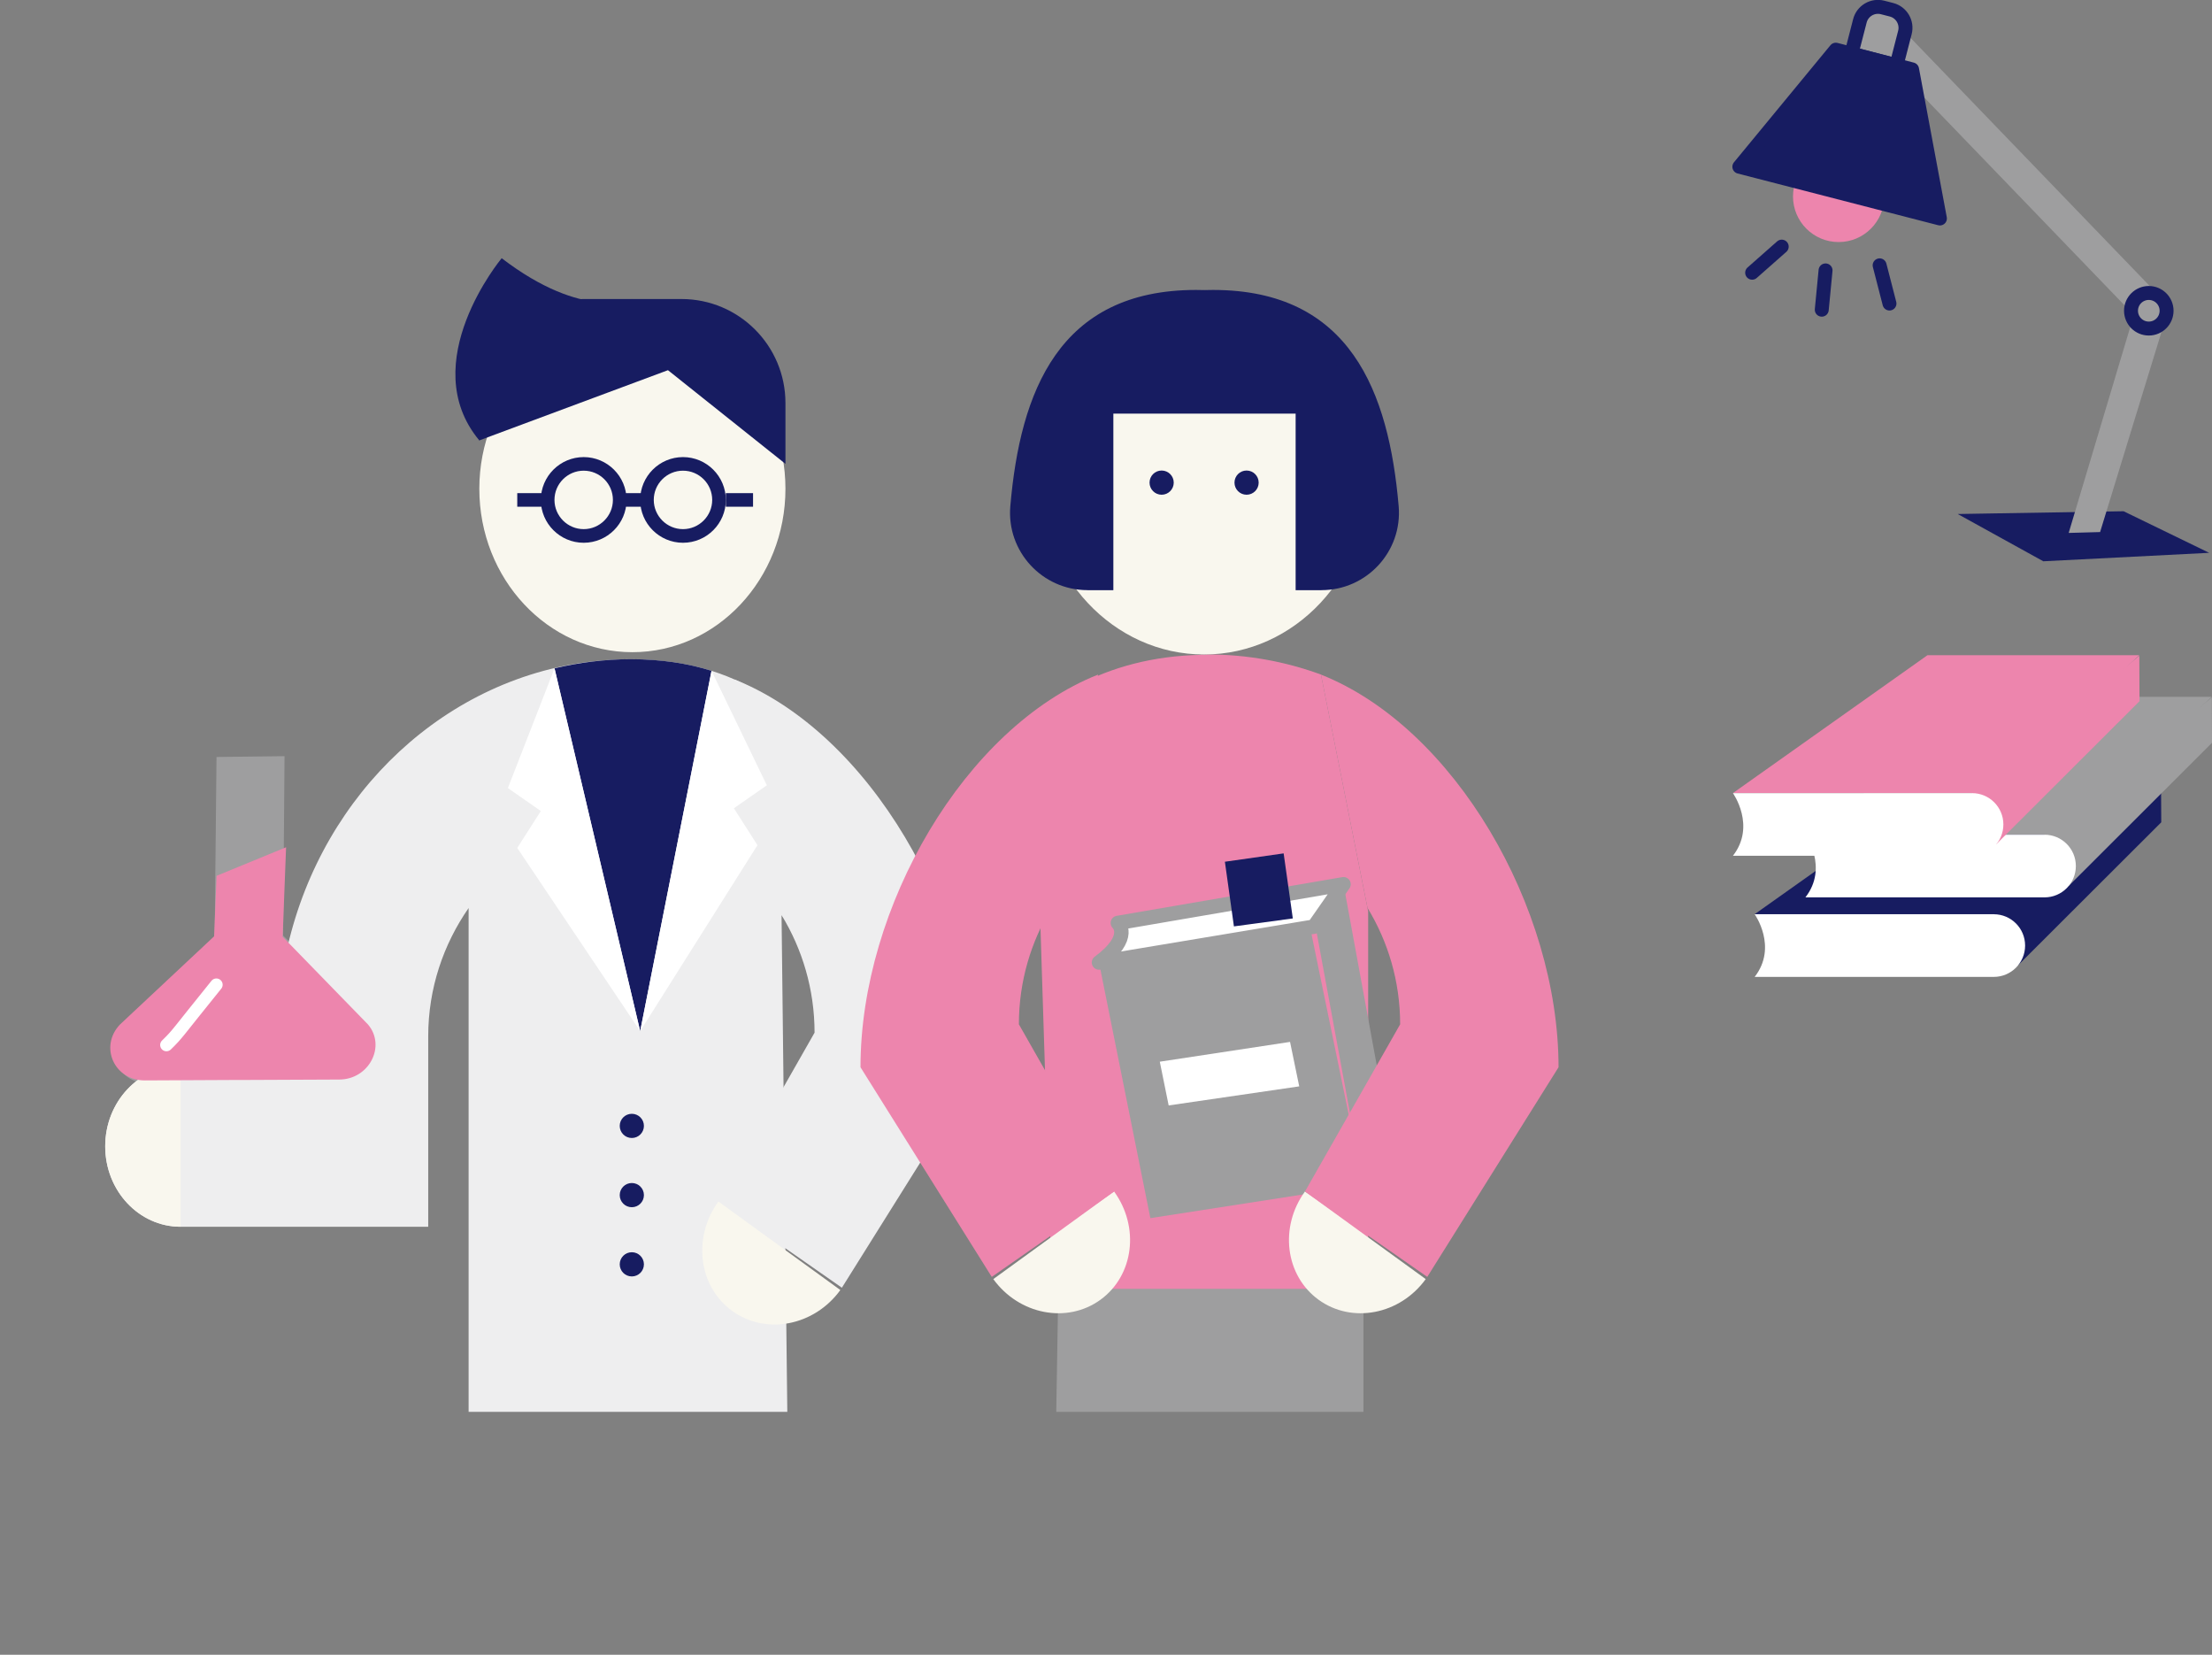 <?xml version="1.0" encoding="UTF-8"?>
<svg id="_レイヤー_2" data-name="レイヤー 2" xmlns="http://www.w3.org/2000/svg" xmlns:xlink="http://www.w3.org/1999/xlink" viewBox="0 0 431.53 322.74">
  <rect x="0" y="0" width="431.53" height="322.74" fill="#808080" stroke="none"/>
  <defs>
    <style>
      .cls-1, .cls-2, .cls-3, .cls-4, .cls-5 {
        stroke-linecap: round;
        stroke-linejoin: round;
      }

      .cls-1, .cls-2, .cls-4 {
        stroke: #171c61;
        stroke-width: 2.72px;
      }

      .cls-1, .cls-6 {
        fill: #171c61;
      }

      .cls-7 {
        clip-path: url(#clippath);
      }

      .cls-8, .cls-9, .cls-10, .cls-11, .cls-6, .cls-12, .cls-13 {
        stroke-width: 0px;
      }

      .cls-8, .cls-2, .cls-3 {
        fill: none;
      }

      .cls-9 {
        fill: #ed85ad;
      }

      .cls-10 {
        fill: #f9f7ee;
      }

      .cls-11 {
        fill: #eeeeef;
      }

      .cls-3 {
        stroke: #fff;
        stroke-width: 2.45px;
      }

      .cls-4, .cls-13 {
        fill: #9e9e9f;
      }

      .cls-5 {
        stroke: #9e9e9f;
        stroke-width: 2.82px;
      }

      .cls-5, .cls-12 {
        fill: #fff;
      }
    </style>
    <clipPath id="clippath">
      <rect class="cls-8" x="0" y="17.08" width="338.42" height="258.28"/>
    </clipPath>
  </defs>
  <g id="_レイヤー_1-2" data-name="レイヤー 1">
    <g class="cls-7">
      <path class="cls-13" d="M24.02,200.57l17.86-17.77.36-35.16,5.75-.07,1.8-.02,5.72-.07-.28,35,17.17,16.6c3.7,4.11.54,10.71-5.26,10.91l-17.92.63-1.82.06-18.17.64c-5.98.21-9.14-6.29-5.22-10.72Z"/>
      <g>
        <path class="cls-11" d="M152.47,178.48l1.25,107.88h-62.3v-109.26c-4.88,7.02-7.88,15.62-7.88,25.01v37.15h-48.32c-8.12,0-14.7-7.02-14.7-15.69s6.58-15.69,14.7-15.69h18.92s0-5.77,0-5.77c0-32.22,19.51-59.67,46.59-69.58,6.99-2.56,14.49-3.95,22.29-3.95,37.98,0,50.62,32.99,50.62,73.53"/>
        <path class="cls-6" d="M108.18,130.35l16.71,70.76,13.92-70.28c-4.69-1.47-9.93-2.26-15.78-2.26-5.1,0-10.06.65-14.85,1.78Z"/>
        <path class="cls-10" d="M35.23,239.26c-8.12,0-14.7-7.02-14.7-15.69s6.58-15.69,14.7-15.69"/>
      </g>
      <path class="cls-10" d="M123.37,127.2c16.49,0,29.86-14.27,29.86-31.87,0-17.6-13.37-31.87-29.86-31.87s-29.86,14.27-29.86,31.87c0,17.6,13.37,31.87,29.86,31.87Z"/>
      <g>
        <path class="cls-6" d="M113.87,105.86c-4.61,0-8.36-3.75-8.36-8.35,0-4.61,3.75-8.36,8.36-8.36,4.61,0,8.36,3.75,8.36,8.36,0,4.61-3.75,8.35-8.36,8.35ZM113.87,91.8c-3.15,0-5.7,2.56-5.7,5.7s2.56,5.7,5.7,5.7,5.7-2.56,5.7-5.7c0-3.15-2.56-5.7-5.7-5.7Z"/>
        <path class="cls-6" d="M133.24,105.86c-4.61,0-8.35-3.75-8.35-8.35,0-4.61,3.75-8.36,8.35-8.36,4.61,0,8.36,3.75,8.36,8.36s-3.75,8.35-8.36,8.35ZM133.24,91.8c-3.15,0-5.7,2.56-5.7,5.7s2.56,5.7,5.7,5.7,5.7-2.56,5.7-5.7c0-3.15-2.56-5.7-5.7-5.7Z"/>
        <rect class="cls-6" x="120.9" y="96.18" width="5.31" height="2.65"/>
        <rect class="cls-6" x="141.6" y="96.18" width="5.31" height="2.65"/>
        <rect class="cls-6" x="100.91" y="96.18" width="5.31" height="2.65"/>
      </g>
      <path class="cls-6" d="M93.51,85.9v-7.29c0-11.21,9.08-20.29,20.29-20.29h19.14c11.21,0,20.29,9.08,20.29,20.29v11.86s-22.92-18.27-22.92-18.27l-36.8,13.69Z"/>
      <path class="cls-6" d="M123.37,58.32s-9.5,4.3-25.5-7.96c0,0-16.99,20.4-4.36,35.54l29.86-27.58Z"/>
      <path class="cls-11" d="M152.47,178.48c4.04,6.61,6.44,14.47,6.44,22.93l-18.76,32.93,24.09,16.81,25.86-41.29c0-31.57-20.58-66.94-46.81-77.34"/>
      <path class="cls-10" d="M140.15,234.34c-5.09,7.01-3.89,16.56,2.68,21.33,6.57,4.77,16.02,2.95,21.11-4.07"/>
      <circle class="cls-6" cx="123.26" cy="219.59" r="2.36"/>
      <circle class="cls-6" cx="123.26" cy="233.09" r="2.36"/>
      <circle class="cls-6" cx="123.26" cy="246.59" r="2.36"/>
      <polyline class="cls-12" points="108.18 130.35 99.08 153.7 105.51 158.18 100.91 165.38 124.89 201.11"/>
      <polyline class="cls-12" points="138.81 130.83 149.6 153.16 143.17 157.64 147.77 164.84 124.89 201.11"/>
      <path class="cls-9" d="M55.81,165.26l-.67,17.44,16.65,17.11c3.58,4.22.21,10.72-5.59,10.74l-17.93.08h-1.82s-18.18.09-18.18.09c-5.98.03-8.94-6.57-4.89-10.88l18.39-17.22.48-11.8,13.55-5.57Z"/>
      <path class="cls-3" d="M42.21,192.06c-7.81,9.65-7.44,9.52-9.74,11.75"/>
      <g>
        <path class="cls-10" d="M262.36,209.63c-7.74,0-14.01,6.69-14.01,14.96s6.27,14.95,14.01,14.95"/>
        <g>
          <polyline class="cls-13" points="206.53 247.11 205.28 322.43 232.67 322.74 233.75 278.95 238.6 278.95 238.6 322.58 265.99 322.58 265.99 247.11"/>
          <path class="cls-9" d="M257.84,132.25l-.14-.69c-6.93-2.54-14.35-3.91-22.07-3.91-.24,0-.47.04-.72.04-.24,0-.47-.04-.72-.04l.05.07c-36.97.8-56.14,33.09-56.14,72.74l24.78-22.71,2.34,73.62h61.69s0-73.62,0-73.62"/>
          <g>
            <g>
              <polygon class="cls-13" points="265.95 231.14 224.42 237.58 214.4 187.72 255.42 180.09 265.95 231.14"/>
              <path class="cls-5" d="M214.4,187.72l41.93-6.99,5.77-8.27-44.02,7.55s3.05,2.74-3.68,7.71Z"/>
              <polygon class="cls-13" points="262.1 172.46 256.64 180.68 265.95 231.14 271.99 226.31 262.1 172.46"/>
              <polygon class="cls-12" points="253.46 211.88 227.99 215.6 226.26 207.07 251.67 203.21 253.46 211.88"/>
            </g>
            <polyline class="cls-6" points="240.72 180.68 238.96 168.07 250.42 166.44 252.21 179.13"/>
          </g>
          <path class="cls-10" d="M234.9,127.65c17.7,0,32.05-15.32,32.05-34.22,0-18.9-14.35-34.22-32.05-34.22-17.7,0-32.05,15.32-32.05,34.22,0,18.9,14.35,34.22,32.05,34.22Z"/>
          <g>
            <circle class="cls-6" cx="243.19" cy="94.13" r="2.36"/>
            <circle class="cls-6" cx="226.62" cy="94.13" r="2.36"/>
          </g>
          <path class="cls-6" d="M257.8,115.11h-5.04s0-34.47,0-34.47h-48.6s8.24-24.09,32.49-24.09c26.78,0,34.29,19.9,36.21,42.17.76,8.81-6.21,16.38-15.06,16.38Z"/>
          <path class="cls-6" d="M212.16,115.11h5.04s0-34.47,0-34.47h48.6s-8.24-24.09-32.49-24.09c-26.78,0-34.29,19.9-36.21,42.17-.76,8.81,6.21,16.38,15.06,16.38Z"/>
          <path class="cls-10" d="M254.58,232.38c-5.04,6.95-3.85,16.4,2.66,21.12s15.86,2.92,20.9-4.03"/>
          <path class="cls-9" d="M266.78,177.07c4,6.55,6.37,14.33,6.37,22.71l-18.57,32.61,23.86,16.65,25.61-40.89c0-31.27-20.38-66.28-46.35-76.58"/>
          <path class="cls-10" d="M217.34,232.38c5.04,6.95,3.85,16.4-2.66,21.12-6.51,4.72-15.86,2.92-20.9-4.03"/>
          <path class="cls-9" d="M205.14,177.07c-4,6.55-6.37,14.33-6.37,22.71l18.57,32.61-23.86,16.65-25.61-40.89c0-31.27,20.38-66.28,46.35-76.58"/>
        </g>
      </g>
    </g>
    <g>
      <g>
        <polygon class="cls-6" points="398.62 109.47 430.98 107.82 414.28 99.71 381.92 100.25 398.62 109.47"/>
        <polyline class="cls-13" points="415.73 60.61 420.69 57.14 369.38 3.92 364.42 7.63 415.73 60.86"/>
        <polyline class="cls-13" points="422.67 61.49 409.7 103.77 403.57 103.94 416.53 60.61"/>
        <g>
          <circle class="cls-9" cx="358.69" cy="38.31" r="8.9"/>
          <path class="cls-4" d="M362.32,1.54h9.07v6.6c0,2.01-1.63,3.64-3.64,3.64h-1.79c-2.01,0-3.64-1.63-3.64-3.64V1.54h0Z" transform="translate(720.43 104.69) rotate(-165.54)"/>
          <polygon class="cls-1" points="339.32 32.52 378.45 42.61 373.02 13.53 358.14 9.69 339.32 32.52"/>
        </g>
        <circle class="cls-4" cx="419.2" cy="60.61" r="3.47"/>
        <g>
          <path class="cls-8" d="M330.84,62.9q-.77.68-1.55,1.37"/>
          <path class="cls-8" d="M337.42,57.08l-2.42,2.14"/>
          <path class="cls-2" d="M347.59,48.1c-2.3,2.03-3.47,3.06-5.77,5.09"/>
        </g>
        <g>
          <path class="cls-8" d="M353.99,74.98q-.1,1.03-.2,2.06"/>
          <path class="cls-8" d="M354.83,66.24q-.16,1.61-.31,3.22"/>
          <path class="cls-2" d="M356.14,52.74c-.3,3.05-.45,4.6-.74,7.66"/>
        </g>
        <g>
          <path class="cls-8" d="M372.26,73.39q.26,1,.52,2"/>
          <path class="cls-8" d="M370.07,64.89q.4,1.56.81,3.13"/>
          <path class="cls-2" d="M366.69,51.75c.77,2.97,1.15,4.48,1.92,7.45"/>
        </g>
      </g>
      <g>
        <g>
          <polygon class="cls-6" points="393.7 188.26 421.63 160.38 421.58 151.52 388.96 178.3 393.7 188.26"/>
          <polygon class="cls-6" points="342.31 178.3 380.25 151.41 421.58 151.41 392.21 178.3 342.31 178.3"/>
          <path class="cls-12" d="M342.31,190.53h46.65c3.38,0,6.11-2.74,6.11-6.11h0c0-3.38-2.74-6.11-6.11-6.11h-46.65s4.55,6.37,0,12.22Z"/>
        </g>
        <g>
          <polygon class="cls-13" points="403.6 172.76 431.53 144.87 431.49 136.01 398.86 162.8 403.6 172.76"/>
          <polygon class="cls-13" points="352.21 162.8 390.16 135.9 431.49 135.9 402.11 162.8 352.21 162.8"/>
          <path class="cls-12" d="M352.21,175.02h46.65c3.38,0,6.11-2.74,6.11-6.11h0c0-3.38-2.74-6.11-6.11-6.11h-46.65s4.55,6.37,0,12.22Z"/>
        </g>
        <g>
          <polygon class="cls-9" points="389.46 164.64 417.39 136.76 417.35 127.9 384.72 154.68 389.46 164.64"/>
          <polygon class="cls-9" points="338.07 154.68 376.02 127.79 417.35 127.79 387.97 154.68 338.07 154.68"/>
          <path class="cls-12" d="M338.07,166.91h46.65c3.38,0,6.11-2.74,6.11-6.11h0c0-3.38-2.74-6.11-6.11-6.11h-46.65s4.55,6.37,0,12.22Z"/>
        </g>
      </g>
    </g>
  </g>
</svg>